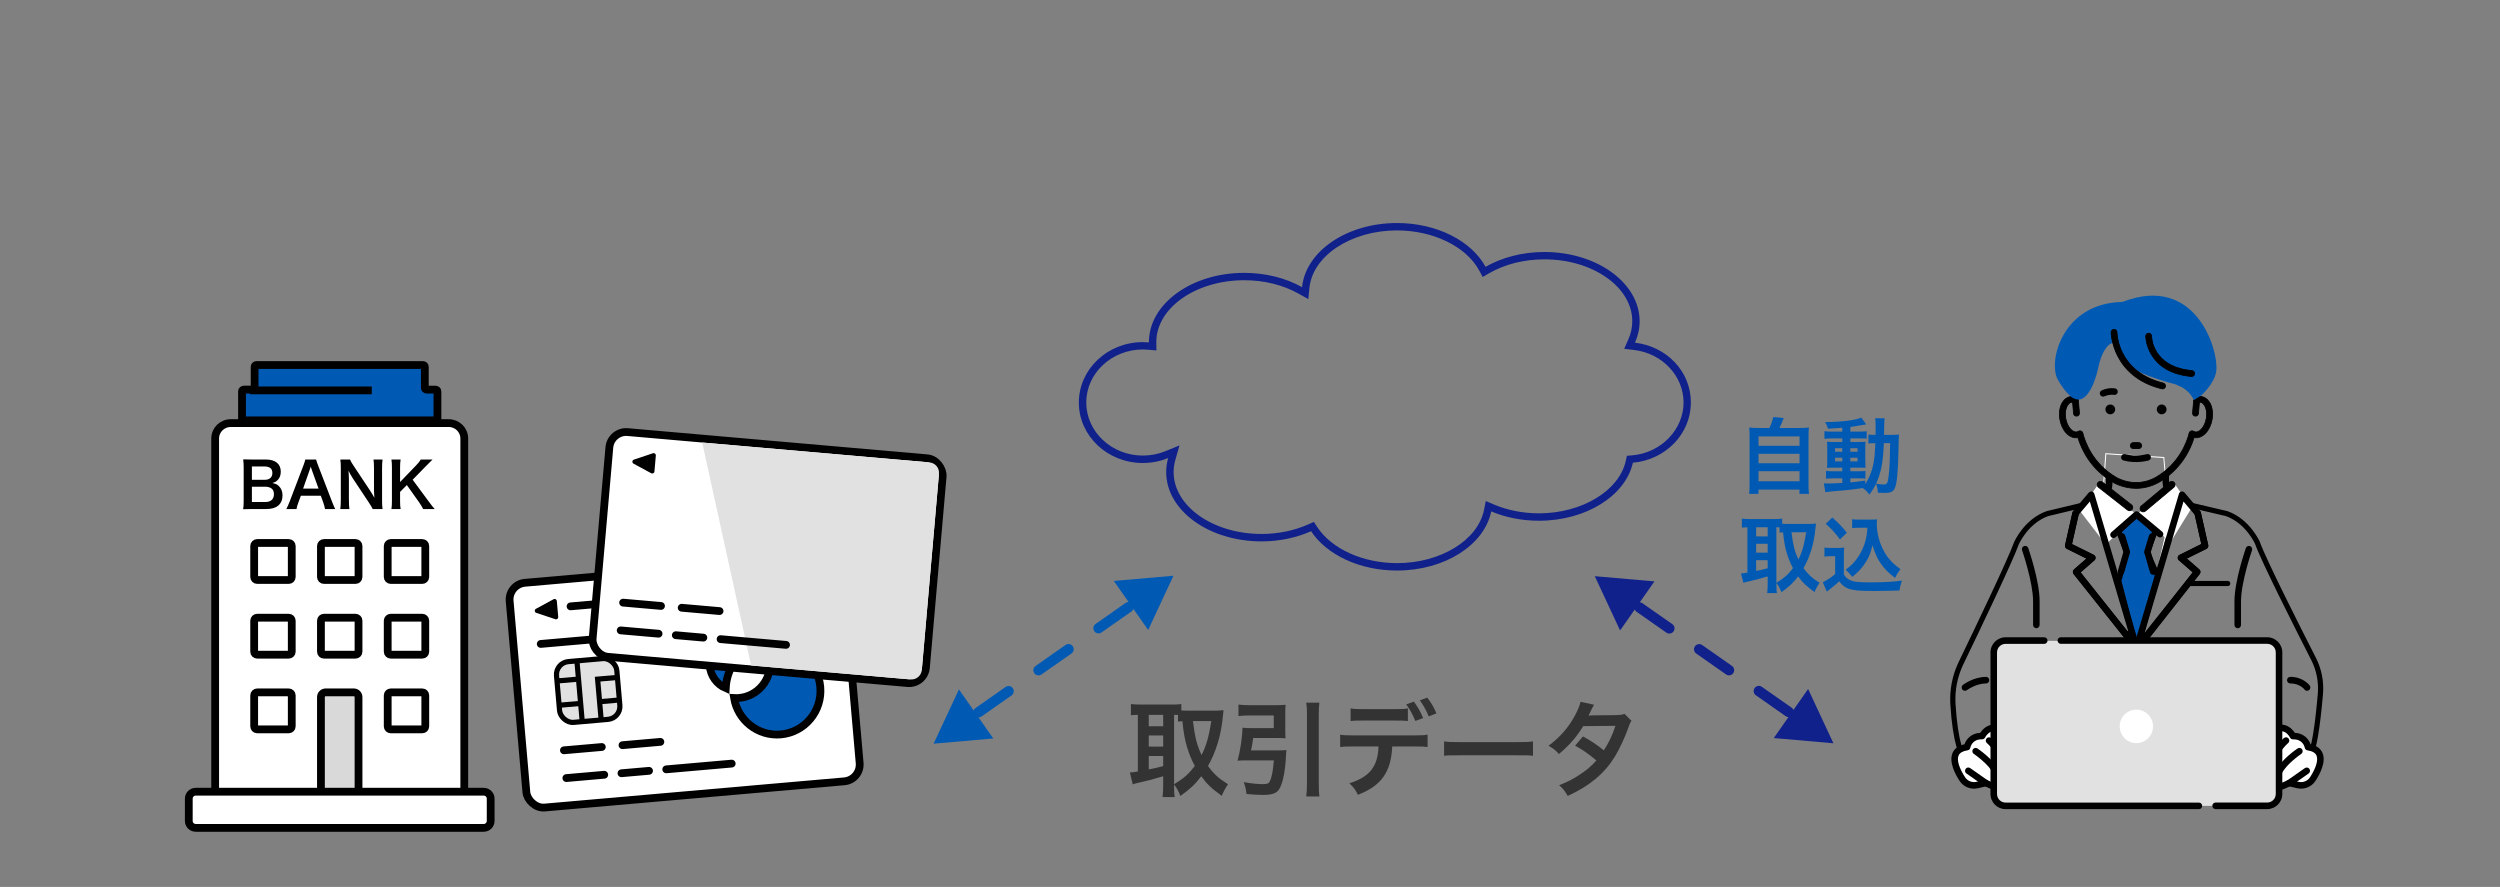 <svg width="482" height="171" viewBox="0 0 482 171" fill="none" xmlns="http://www.w3.org/2000/svg">
<rect x="0" y="0" width="482" height="171" fill="#808080" stroke="none"/>
<g clip-path="url(#clip0_7003_130352)">
<path d="M84.672 75.462V81.059H47V75.456C47 75.278 47.159 75.137 47.356 75.132L49.073 75.116C49.271 75.116 49.43 74.97 49.43 74.792V70.707C49.43 70.529 49.589 70.383 49.792 70.383H81.885C82.083 70.383 82.247 70.529 82.247 70.707V74.808C82.247 74.986 82.406 75.132 82.609 75.132H84.321C84.518 75.132 84.683 75.272 84.683 75.451L84.672 75.462Z" fill="#005AB4"/>
<path d="M64.356 152.869V136.99C64.356 136.487 64.767 136.082 65.277 136.082H70.68C71.19 136.082 71.601 136.487 71.601 136.99V152.869" fill="white"/>
<path d="M41.484 152.184V84.535C41.484 82.898 42.834 81.574 44.49 81.574H86.506C88.168 81.574 89.512 82.903 89.512 84.535V152.66" fill="white"/>
<path d="M41.484 152.184V84.535C41.484 82.898 42.834 81.574 44.49 81.574H86.506C88.168 81.574 89.512 82.903 89.512 84.535V152.66" stroke="black" stroke-width="1.5" stroke-miterlimit="10"/>
<path d="M61.877 152.881V134.392C61.877 133.89 62.288 133.484 62.798 133.484H68.201C68.711 133.484 69.123 133.89 69.123 134.392V152.881" fill="#D9D9D9"/>
<path d="M61.877 152.881V134.392C61.877 133.89 62.288 133.484 62.798 133.484H68.201C68.711 133.484 69.123 133.89 69.123 134.392V152.881" stroke="black" stroke-width="1.5" stroke-miterlimit="10"/>
<path d="M93.246 152.641H37.753C37.005 152.641 36.398 153.238 36.398 153.975V158.281C36.398 159.018 37.005 159.616 37.753 159.616H93.246C93.995 159.616 94.601 159.018 94.601 158.281V153.975C94.601 153.238 93.995 152.641 93.246 152.641Z" fill="white" stroke="black" stroke-width="1.5" stroke-miterlimit="10"/>
<path d="M55.668 104.688H49.585C49.264 104.688 49.004 104.944 49.004 105.26V111.252C49.004 111.568 49.264 111.825 49.585 111.825H55.668C55.989 111.825 56.25 111.568 56.25 111.252V105.26C56.25 104.944 55.989 104.688 55.668 104.688Z" stroke="black" stroke-width="1.5" stroke-miterlimit="10"/>
<path d="M68.541 104.688H62.458C62.137 104.688 61.877 104.944 61.877 105.26V111.252C61.877 111.568 62.137 111.825 62.458 111.825H68.541C68.862 111.825 69.123 111.568 69.123 111.252V105.26C69.123 104.944 68.862 104.688 68.541 104.688Z" stroke="black" stroke-width="1.5" stroke-miterlimit="10"/>
<path d="M81.414 104.688H75.331C75.01 104.688 74.75 104.944 74.75 105.26V111.252C74.75 111.568 75.01 111.825 75.331 111.825H81.414C81.736 111.825 81.996 111.568 81.996 111.252V105.26C81.996 104.944 81.736 104.688 81.414 104.688Z" stroke="black" stroke-width="1.5" stroke-miterlimit="10"/>
<path d="M55.668 119.09H49.585C49.264 119.09 49.004 119.346 49.004 119.663V125.654C49.004 125.971 49.264 126.227 49.585 126.227H55.668C55.989 126.227 56.25 125.971 56.25 125.654V119.663C56.25 119.346 55.989 119.09 55.668 119.09Z" stroke="black" stroke-width="1.5" stroke-miterlimit="10"/>
<path d="M68.541 119.09H62.458C62.137 119.09 61.877 119.346 61.877 119.663V125.654C61.877 125.971 62.137 126.227 62.458 126.227H68.541C68.862 126.227 69.123 125.971 69.123 125.654V119.663C69.123 119.346 68.862 119.09 68.541 119.09Z" stroke="black" stroke-width="1.5" stroke-miterlimit="10"/>
<path d="M81.414 119.09H75.331C75.01 119.09 74.75 119.346 74.75 119.663V125.654C74.75 125.971 75.01 126.227 75.331 126.227H81.414C81.736 126.227 81.996 125.971 81.996 125.654V119.663C81.996 119.346 81.736 119.09 81.414 119.09Z" stroke="black" stroke-width="1.5" stroke-miterlimit="10"/>
<path d="M55.668 133.488H49.585C49.264 133.488 49.004 133.745 49.004 134.061V140.053C49.004 140.369 49.264 140.625 49.585 140.625H55.668C55.989 140.625 56.25 140.369 56.25 140.053V134.061C56.25 133.745 55.989 133.488 55.668 133.488Z" stroke="black" stroke-width="1.5" stroke-miterlimit="10"/>
<path d="M81.414 133.488H75.331C75.01 133.488 74.75 133.745 74.75 134.061V140.053C74.75 140.369 75.01 140.625 75.331 140.625H81.414C81.736 140.625 81.996 140.369 81.996 140.053V134.061C81.996 133.745 81.736 133.488 81.414 133.488Z" stroke="black" stroke-width="1.5" stroke-miterlimit="10"/>
<path d="M84.337 75.443V81.04H46.66V75.438C46.66 75.259 46.819 75.119 47.017 75.113L48.733 75.097C48.931 75.097 49.09 74.951 49.09 74.773V70.699C49.09 70.521 49.249 70.375 49.452 70.375H81.546C81.743 70.375 81.907 70.521 81.907 70.699V74.8C81.907 74.978 82.067 75.124 82.269 75.124H83.981C84.178 75.124 84.343 75.265 84.343 75.443H84.337Z" stroke="black" stroke-width="1.5" stroke-miterlimit="10"/>
<path d="M48.148 75.266H71.674" stroke="black" stroke-width="1.5" stroke-miterlimit="10"/>
<path d="M51.361 98.144H48.41C47.714 98.144 47.365 98.156 46.873 98.18C46.958 97.676 46.981 97.328 46.981 96.56V90.044C46.981 89.492 46.946 89.06 46.886 88.568C47.389 88.592 47.581 88.592 48.398 88.592H51.23C53.09 88.592 54.133 89.432 54.133 90.932C54.133 91.664 53.917 92.204 53.462 92.624C53.197 92.876 52.981 92.984 52.514 93.128C53.126 93.26 53.401 93.38 53.725 93.68C54.218 94.136 54.469 94.736 54.469 95.516C54.469 97.196 53.353 98.144 51.361 98.144ZM48.566 92.504H51.062C51.974 92.504 52.514 92.012 52.514 91.196C52.514 90.812 52.394 90.488 52.202 90.308C51.938 90.068 51.529 89.936 51.05 89.936H48.566V92.504ZM48.566 93.836V96.788H51.145C52.214 96.788 52.813 96.26 52.813 95.288C52.813 94.808 52.694 94.484 52.429 94.244C52.13 93.98 51.673 93.836 51.121 93.836H48.566ZM64.632 98.144H62.664C62.592 97.748 62.46 97.232 62.328 96.884L61.848 95.576H58.008L57.528 96.884C57.312 97.46 57.264 97.64 57.168 98.144H55.2C55.38 97.82 55.62 97.28 55.836 96.728L58.476 89.804C58.704 89.204 58.8 88.904 58.86 88.592H60.948C61.008 88.88 61.08 89.072 61.356 89.804L64.02 96.728C64.32 97.496 64.464 97.832 64.632 98.144ZM61.416 94.196L60.132 90.644C60.084 90.512 60.048 90.368 59.916 89.972C59.724 90.536 59.724 90.536 59.688 90.644L58.44 94.196H61.416ZM73.76 98.144H71.864C71.66 97.736 71.444 97.388 71.096 96.86L68 92.192C67.772 91.832 67.472 91.316 67.184 90.752C67.196 90.92 67.196 90.92 67.232 91.364C67.244 91.592 67.268 92.132 67.268 92.408V96.344C67.268 97.148 67.304 97.712 67.364 98.144H65.612C65.672 97.748 65.708 97.148 65.708 96.332V90.14C65.708 89.516 65.684 89.084 65.612 88.592H67.484C67.592 88.892 67.808 89.252 68.216 89.864L71.252 94.436C71.54 94.868 71.924 95.492 72.188 95.972C72.14 95.504 72.104 94.784 72.104 94.28V90.248C72.104 89.54 72.08 89.048 72.008 88.592H73.76C73.688 89.072 73.664 89.516 73.664 90.248V96.596C73.664 97.268 73.688 97.724 73.76 98.144ZM79.559 92.492L82.607 96.62C83.327 97.592 83.459 97.76 83.807 98.144H81.587C81.407 97.784 81.107 97.28 80.831 96.884L78.443 93.524L77.135 94.832V96.596C77.135 97.304 77.159 97.64 77.243 98.144H75.467C75.539 97.604 75.563 97.232 75.563 96.596V90.14C75.563 89.492 75.539 89.096 75.467 88.592H77.243C77.171 88.988 77.135 89.456 77.135 90.14V92.936L80.195 89.756C80.663 89.276 80.891 88.988 81.131 88.592H83.399C83.051 88.94 82.655 89.324 82.127 89.864L79.559 92.492Z" fill="black"/>
</g>
<rect x="97.977" y="112.643" width="64.5" height="43.5" rx="3.25" transform="rotate(-5 97.977 112.643)" fill="white" stroke="black" stroke-width="1.5"/>
<path d="M107.355 115.857L107.625 118.948C107.652 119.249 107.358 119.484 107.075 119.387L103.394 118.159C103.042 118.041 103 117.559 103.326 117.382L106.737 115.527C106.999 115.382 107.329 115.562 107.356 115.863L107.355 115.857Z" fill="black"/>
<path d="M149.057 124.752C153.666 124.349 157.744 127.789 158.152 132.447C158.559 137.104 155.141 141.194 150.53 141.597C146.146 141.981 142.25 138.893 141.528 134.583C141.842 134.602 142.16 134.599 142.481 134.571C146.106 134.253 148.786 131.034 148.467 127.388C148.391 126.521 148.151 125.701 147.779 124.966C148.191 124.863 148.617 124.79 149.05 124.752L149.057 124.752Z" fill="#005AB4" stroke="black" stroke-width="1.5"/>
<path d="M141.468 122.858C142.973 122.726 144.388 123.271 145.411 124.248C142.252 125.819 140.097 129.026 139.922 132.677C138.254 131.958 137.014 130.356 136.843 128.402C136.604 125.666 138.537 123.253 141.199 122.882L141.468 122.858Z" fill="#005AB4" stroke="black" stroke-width="1.5"/>
<path d="M110.004 116.906L133.009 114.894" stroke="black" stroke-width="1.5" stroke-miterlimit="10" stroke-linecap="round"/>
<path d="M104.254 124.152L122.85 122.525" stroke="black" stroke-width="1.5" stroke-miterlimit="10" stroke-linecap="round"/>
<path d="M108.725 144.66L116.03 144.021" stroke="black" stroke-width="1.5" stroke-miterlimit="10" stroke-linecap="round"/>
<path d="M109.193 150.012L116.499 149.373" stroke="black" stroke-width="1.5" stroke-miterlimit="10" stroke-linecap="round"/>
<path d="M119.818 149.082L125.131 148.617" stroke="black" stroke-width="1.5" stroke-miterlimit="10" stroke-linecap="round"/>
<path d="M128.453 148.328L141.072 147.224" stroke="black" stroke-width="1.5" stroke-miterlimit="10" stroke-linecap="round"/>
<path d="M120.014 143.672L127.319 143.033" stroke="black" stroke-width="1.5" stroke-miterlimit="10" stroke-linecap="round"/>
<path d="M143.516 113.973L159.455 112.578" stroke="black" stroke-width="1.5" stroke-miterlimit="10" stroke-linecap="round"/>
<rect x="107.079" y="127.775" width="11.667" height="11.761" rx="2.5" transform="rotate(-5 107.079 127.775)" fill="#E1E1E1" stroke="black"/>
<path d="M111.244 127.582L112.239 138.956" stroke="black"/>
<path d="M107.553 131.277L111.538 130.929" stroke="black"/>
<path d="M119.204 130.593L115.219 130.941L115.892 138.636" stroke="black"/>
<path d="M107.961 135.961L111.946 135.612" stroke="black"/>
<path d="M115.268 135.32L119.252 134.972" stroke="black"/>
<rect x="117.768" y="83.023" width="64.5" height="43.5" rx="3.25" transform="rotate(5 117.768 83.023)" fill="white" stroke="black" stroke-width="1.5"/>
<path d="M135.385 85.32L179.217 89.155C180.318 89.251 181.132 90.222 181.035 91.322L177.723 129.177C177.627 130.278 176.657 131.092 175.557 130.995L144.817 128.306L135.385 85.32Z" fill="#E1E1E1"/>
<path d="M126.446 87.815L126.176 90.907C126.149 91.208 125.819 91.388 125.557 91.243L122.146 89.394C121.82 89.218 121.862 88.736 122.213 88.618L125.895 87.383C126.178 87.286 126.472 87.521 126.446 87.822L126.446 87.815Z" fill="black"/>
<path d="M120.137 116.188L127.442 116.827" stroke="black" stroke-width="1.5" stroke-miterlimit="10" stroke-linecap="round"/>
<path d="M119.668 121.539L126.973 122.178" stroke="black" stroke-width="1.5" stroke-miterlimit="10" stroke-linecap="round"/>
<path d="M130.295 122.469L135.608 122.934" stroke="black" stroke-width="1.5" stroke-miterlimit="10" stroke-linecap="round"/>
<path d="M138.928 123.227L151.546 124.331" stroke="black" stroke-width="1.5" stroke-miterlimit="10" stroke-linecap="round"/>
<path d="M131.426 117.176L138.731 117.815" stroke="black" stroke-width="1.5" stroke-miterlimit="10" stroke-linecap="round"/>
<g clip-path="url(#clip1_7003_130352)">
<path d="M378.095 127.826C381.235 121.319 387.587 108.062 388.781 104.715L388.793 104.688C388.807 104.659 388.827 104.615 388.855 104.557C388.911 104.441 388.998 104.271 389.115 104.062C389.35 103.642 389.708 103.064 390.198 102.439C391.177 101.191 392.664 99.777 394.724 99.029L402.086 97.266C410.112 100.464 415.098 100.493 418.119 99.649C419.641 99.225 420.651 98.582 421.288 98.029C421.606 97.754 421.829 97.503 421.975 97.315C421.978 97.312 421.98 97.309 421.982 97.307L429.319 99.03C431.38 99.777 432.866 101.191 433.844 102.439C434.334 103.064 434.692 103.642 434.927 104.062C435.044 104.271 435.13 104.441 435.186 104.557C435.204 104.593 435.218 104.624 435.23 104.649L435.248 104.701C435.85 106.397 437.783 110.47 439.936 114.849C442.096 119.242 444.497 123.982 446.054 127.035C447.117 129.12 447.574 131.463 447.371 133.798L447.371 133.798C447.073 137.223 446.763 139.807 446.435 141.732C446.107 143.666 445.767 144.904 445.422 145.657C445.071 146.426 444.785 146.548 444.637 146.562C444.428 146.582 444.118 146.453 443.627 146.074L443.495 145.972L443.328 145.97L438.89 145.92V126.784V126.761C438.89 126.168 438.89 125.5 438.69 124.987C438.58 124.706 438.402 124.444 438.117 124.259C437.836 124.077 437.497 123.999 437.117 123.999H386.666C386.286 123.999 385.946 124.077 385.665 124.259C385.38 124.444 385.202 124.706 385.093 124.987C384.892 125.5 384.892 126.168 384.892 126.761L384.892 126.784V147.105L381.107 147.269L380.954 147.275L380.836 147.363L380.835 147.363C380.835 147.363 380.835 147.363 380.835 147.363C380.833 147.365 380.827 147.369 380.819 147.373C380.802 147.384 380.773 147.401 380.733 147.42C380.652 147.458 380.536 147.501 380.396 147.52C380.137 147.555 379.74 147.517 379.273 147.071C378.785 146.604 378.209 145.677 377.699 143.893C377.19 142.116 376.758 139.529 376.527 135.791C376.357 133.046 376.899 130.3 378.095 127.826L378.095 127.826Z" stroke="black"/>
<path d="M431.436 121.121C431.089 121.121 430.805 120.839 430.805 120.486V115.943C430.805 111.984 432.911 105.927 433 105.673C433.114 105.343 433.476 105.169 433.804 105.287C434.133 105.404 434.305 105.765 434.191 106.095C434.169 106.157 432.068 112.205 432.068 115.946V120.489C432.068 120.839 431.787 121.124 431.436 121.124V121.121Z" fill="black"/>
<path d="M392.61 121.119C392.262 121.119 391.978 120.837 391.978 120.484V115.941C391.978 112.198 389.874 106.152 389.855 106.09C389.738 105.76 389.911 105.399 390.239 105.282C390.567 105.167 390.926 105.338 391.043 105.668C391.132 105.922 393.239 111.982 393.239 115.938V120.481C393.239 120.831 392.958 121.116 392.607 121.116L392.61 121.119Z" fill="black"/>
<path d="M378.84 133.186C378.648 133.186 378.459 133.099 378.333 132.931C378.125 132.651 378.18 132.254 378.459 132.044C378.542 131.98 380.532 130.5 382.908 130.5C383.256 130.5 383.54 130.783 383.54 131.135C383.54 131.488 383.259 131.77 382.908 131.77C380.963 131.77 379.232 133.049 379.215 133.06C379.101 133.144 378.971 133.186 378.84 133.186Z" fill="black"/>
<path d="M444.805 133.185C444.613 133.185 444.424 133.098 444.302 132.93C444.26 132.874 443.386 131.766 441.569 131.766C441.221 131.766 440.938 131.484 440.938 131.131C440.938 130.779 441.219 130.496 441.569 130.496C444.051 130.496 445.262 132.102 445.312 132.169C445.521 132.452 445.459 132.846 445.181 133.056C445.067 133.14 444.936 133.182 444.805 133.182V133.185Z" fill="black"/>
<path d="M382.153 141.918C382.153 141.918 383.327 139.478 385.676 140.659C385.676 140.659 386.302 137.156 388.884 140.343C388.884 140.343 392.485 150.417 388.962 151.242C388.962 151.242 387.474 150.534 385.595 148.291C385.595 148.291 389.744 154.35 382.854 150.965L381.224 151.348C380.113 151.62 378.95 151.161 378.324 150.201C377.392 148.772 375.102 144.671 379.251 144.041C379.251 144.041 379.643 141.837 382.147 141.915L382.153 141.918Z" fill="white"/>
<path d="M385.961 152.627C385.206 152.627 384.171 152.3 382.786 151.634L381.372 151.967C380.006 152.3 378.572 151.729 377.802 150.551C376.97 149.276 375.692 146.881 376.466 145.141C376.839 144.301 377.61 143.748 378.753 143.493C379.076 142.584 379.972 141.384 381.792 141.288C382.076 140.858 382.655 140.155 383.542 139.85C384.093 139.66 384.672 139.652 385.268 139.82C385.482 139.277 385.888 138.608 386.612 138.418C387.46 138.197 388.365 138.695 389.375 139.943C389.42 139.999 389.456 140.06 389.478 140.13C389.756 140.911 392.16 147.84 390.633 150.66C390.29 151.29 389.765 151.707 389.105 151.861C388.966 151.894 388.821 151.877 388.693 151.816C388.657 151.799 388.187 151.57 387.458 151.002C387.491 151.441 387.41 151.844 387.143 152.154C386.873 152.471 386.484 152.63 385.961 152.63V152.627ZM382.858 150.33C382.952 150.33 383.047 150.353 383.136 150.395C385.699 151.654 386.189 151.321 386.194 151.318C386.342 151.069 385.88 149.816 385.081 148.646C384.889 148.366 384.95 147.989 385.218 147.782C385.485 147.577 385.866 147.619 386.083 147.877C387.438 149.494 388.579 150.274 389.033 150.549C389.239 150.453 389.4 150.288 389.531 150.048C390.58 148.109 389.055 142.71 388.331 140.653C387.639 139.82 387.154 139.582 386.932 139.638C386.642 139.713 386.378 140.34 386.3 140.765C386.264 140.961 386.139 141.129 385.961 141.218C385.782 141.308 385.574 141.308 385.398 141.218C384.867 140.953 384.397 140.894 383.963 141.042C383.167 141.311 382.73 142.181 382.724 142.189C382.616 142.41 382.382 142.553 382.137 142.545C382.101 142.545 382.065 142.545 382.029 142.545C380.245 142.545 379.911 143.985 379.88 144.153C379.83 144.416 379.619 144.623 379.354 144.662C378.433 144.802 377.852 145.135 377.621 145.65C377.24 146.506 377.704 148.075 378.859 149.849C379.338 150.582 380.231 150.935 381.082 150.728L382.716 150.344C382.763 150.333 382.811 150.328 382.861 150.328L382.858 150.33Z" fill="black"/>
<path d="M382.856 151.602C382.73 151.602 382.605 151.565 382.497 151.487L379.13 149.126C378.843 148.924 378.773 148.53 378.974 148.244C379.174 147.956 379.566 147.886 379.853 148.088L383.22 150.449C383.507 150.65 383.576 151.045 383.376 151.33C383.254 151.506 383.059 151.602 382.858 151.602H382.856Z" fill="black"/>
<path d="M384.894 149.555C384.655 149.555 384.426 149.418 384.321 149.186C383.469 147.328 380.581 145.375 380.55 145.356C380.261 145.163 380.183 144.768 380.375 144.477C380.57 144.186 380.959 144.108 381.249 144.301C381.379 144.388 384.46 146.472 385.464 148.654C385.609 148.973 385.473 149.348 385.155 149.496C385.069 149.535 384.98 149.555 384.891 149.555H384.894Z" fill="black"/>
<path d="M385.365 145.622C385.162 145.622 384.962 145.524 384.839 145.339C383.968 144.027 383.089 143.277 383.08 143.269C382.813 143.045 382.78 142.645 383.003 142.376C383.225 142.108 383.623 142.071 383.89 142.295C383.932 142.329 384.911 143.157 385.888 144.634C386.08 144.925 386.002 145.319 385.713 145.512C385.604 145.585 385.485 145.619 385.365 145.619V145.622Z" fill="black"/>
<path d="M442.076 141.918C442.076 141.918 440.901 139.478 438.553 140.659C438.553 140.659 437.927 137.156 435.344 140.343C435.344 140.343 431.744 150.417 435.266 151.242C435.266 151.242 436.752 150.534 438.634 148.291C438.634 148.291 434.485 154.35 441.375 150.965L443.005 151.348C444.116 151.62 445.279 151.161 445.905 150.201C446.837 148.772 449.127 144.671 444.978 144.041C444.978 144.041 444.586 141.837 442.081 141.915L442.076 141.918Z" fill="white"/>
<path d="M438.27 152.629C437.744 152.629 437.357 152.469 437.088 152.153C436.937 151.977 436.737 151.622 436.781 150.995C436.047 151.569 435.574 151.798 435.538 151.815C435.41 151.876 435.265 151.893 435.126 151.86C434.469 151.706 433.94 151.292 433.598 150.659C432.07 147.837 434.475 140.91 434.753 140.126C434.778 140.059 434.811 139.995 434.856 139.939C435.866 138.691 436.77 138.193 437.619 138.414C438.343 138.602 438.749 139.273 438.963 139.816C439.559 139.648 440.135 139.659 440.688 139.847C441.576 140.151 442.155 140.854 442.439 141.284C444.256 141.38 445.152 142.58 445.477 143.489C446.624 143.744 447.392 144.298 447.765 145.137C448.538 146.877 447.261 149.275 446.429 150.547C445.661 151.728 444.222 152.296 442.853 151.963L441.445 151.633C440.06 152.299 439.022 152.626 438.27 152.626V152.629ZM438.045 151.328C438.045 151.328 438.548 151.65 441.097 150.396C441.228 150.332 441.376 150.315 441.518 150.349L443.148 150.732C444.005 150.942 444.899 150.587 445.377 149.854C446.532 148.08 446.997 146.51 446.616 145.654C446.385 145.137 445.803 144.807 444.882 144.667C444.615 144.628 444.403 144.418 444.356 144.152C444.323 143.987 443.978 142.493 442.099 142.549C441.849 142.563 441.623 142.418 441.512 142.194C441.501 142.174 441.064 141.312 440.274 141.047C439.837 140.901 439.367 140.957 438.838 141.223C438.66 141.312 438.451 141.312 438.273 141.223C438.095 141.133 437.97 140.966 437.936 140.77C437.858 140.347 437.594 139.721 437.305 139.645C437.076 139.586 436.598 139.827 435.905 140.661C435.184 142.717 433.659 148.119 434.708 150.055C434.839 150.296 435.001 150.458 435.206 150.556C435.657 150.284 436.798 149.504 438.156 147.884C438.373 147.627 438.752 147.585 439.022 147.789C439.289 147.993 439.35 148.374 439.161 148.653C438.362 149.823 437.9 151.076 438.053 151.331L438.045 151.328Z" fill="black"/>
<path d="M441.371 151.605C441.171 151.605 440.976 151.51 440.854 151.333C440.654 151.045 440.726 150.651 441.01 150.452L444.377 148.091C444.663 147.889 445.056 147.962 445.256 148.247C445.456 148.536 445.384 148.93 445.1 149.129L441.733 151.49C441.622 151.568 441.497 151.605 441.374 151.605H441.371Z" fill="black"/>
<path d="M439.334 149.555C439.245 149.555 439.156 149.535 439.07 149.496C438.752 149.351 438.616 148.973 438.761 148.654C439.763 146.469 442.846 144.388 442.977 144.301C443.266 144.108 443.658 144.186 443.85 144.477C444.042 144.768 443.965 145.163 443.675 145.356C443.647 145.375 440.759 147.328 439.905 149.186C439.799 149.418 439.571 149.555 439.331 149.555H439.334Z" fill="black"/>
<path d="M438.865 145.619C438.745 145.619 438.623 145.585 438.517 145.512C438.227 145.319 438.15 144.925 438.342 144.634C439.321 143.157 440.301 142.329 440.342 142.295C440.609 142.071 441.007 142.108 441.23 142.376C441.453 142.645 441.416 143.045 441.149 143.269C441.141 143.274 440.262 144.024 439.391 145.336C439.268 145.518 439.071 145.619 438.865 145.619Z" fill="black"/>
<path d="M412.023 127.375L404.963 100.509V100.492L405.912 87.371L417.271 88.118L418.325 100.193V100.209L412.023 127.375ZM405.163 100.492L412.012 126.552L418.125 100.179L417.09 88.305L406.095 87.581L405.163 100.489V100.492Z" fill="white"/>
<path d="M403.022 97.952C402.811 97.952 402.605 97.845 402.485 97.652C402.302 97.356 402.393 96.964 402.688 96.779C402.744 96.743 406.371 96.183 406.001 92.501C405.965 92.152 406.218 91.841 406.566 91.808C406.916 91.774 407.223 92.026 407.256 92.376C407.707 96.843 403.612 97.697 403.354 97.859C403.251 97.924 403.136 97.954 403.022 97.954V97.952Z" fill="black"/>
<path d="M420.23 100.069C420.049 100.069 419.868 99.99 419.743 99.837C419.612 99.674 416.523 95.847 416.96 91.508C416.996 91.158 417.305 90.909 417.65 90.94C417.998 90.976 418.249 91.287 418.215 91.634C417.831 95.439 420.689 98.995 420.717 99.028C420.937 99.299 420.898 99.697 420.631 99.921C420.514 100.018 420.372 100.066 420.23 100.066V100.069Z" fill="black"/>
<path d="M429.527 113H422.473C422.212 113 422 112.776 422 112.5C422 112.224 422.212 112 422.473 112H429.527C429.788 112 430 112.224 430 112.5C430 112.776 429.788 113 429.527 113Z" fill="black"/>
<path d="M408.5 102.5L411.5 99.5H412.5L415.5 102.5L414 106.5L416 111L412.5 123.5H411.5L408.5 112L410 106.5L408.5 102.5Z" fill="#005AB4" stroke="black"/>
<path d="M411.922 99.211L406 105L401 98.5L404.589 93.285L411.922 99.211Z" fill="white"/>
<path d="M411.922 99.209L418.5 104.498L422.5 97.998L419.277 93.281L411.922 99.209Z" fill="white"/>
<path d="M400.079 98.868L403.089 95.305C403.089 95.305 403.089 95.305 403.089 95.305C403.122 95.266 403.171 95.251 403.214 95.26C403.261 95.27 403.298 95.305 403.31 95.348L403.31 95.348L403.311 95.353L412.068 124.907L412.068 124.907C412.087 124.97 412.058 125.034 412.005 125.063C411.992 125.069 411.98 125.074 411.968 125.076H411.947C411.909 125.076 411.871 125.059 411.845 125.027L400.172 110.356L400.172 110.356C400.127 110.299 400.136 110.216 400.187 110.171C400.187 110.171 400.187 110.171 400.187 110.171L402.597 108.07L403.161 107.578L402.491 107.246L398.698 105.363L398.696 105.362C398.644 105.336 398.615 105.276 398.628 105.217L398.629 105.213L400.051 98.924L400.051 98.924L400.052 98.922C400.056 98.903 400.065 98.884 400.079 98.868L400.079 98.868ZM400.787 109.999L400.473 110.314L400.75 110.663L410.03 122.326L410.901 121.873L403.399 96.548L403.136 95.66L402.538 96.368L400.378 98.922L400.299 99.015L400.272 99.134L398.995 104.783L398.909 105.166L399.26 105.341L403.455 107.424C403.455 107.424 403.455 107.424 403.455 107.424C403.499 107.446 403.523 107.485 403.528 107.523L403.528 107.523L403.529 107.53C403.534 107.571 403.519 107.616 403.483 107.648C403.483 107.648 403.482 107.648 403.482 107.649L400.816 109.971L400.802 109.983L400.79 109.996L400.787 109.999Z" stroke="black"/>
<path d="M411.947 125.575C411.846 125.575 411.746 125.553 411.654 125.502C411.387 125.362 411.257 125.052 411.343 124.761L420.1 95.207C420.167 94.983 420.348 94.815 420.573 94.767C420.798 94.72 421.032 94.801 421.182 94.977L424.193 98.541C424.26 98.62 424.305 98.712 424.327 98.81L425.749 105.099C425.813 105.384 425.674 105.678 425.415 105.807L421.622 107.69L424.032 109.791C424.288 110.014 424.321 110.398 424.11 110.663L412.434 125.334C412.311 125.488 412.128 125.572 411.941 125.572L411.947 125.575ZM420.977 96.689L413.474 122.014L422.755 110.35L420.086 108.023C419.927 107.883 419.847 107.673 419.875 107.463C419.902 107.253 420.03 107.071 420.22 106.976L424.416 104.892L423.139 99.243L420.979 96.689H420.977Z" fill="black"/>
<path d="M411.947 125.574C411.763 125.574 411.579 125.493 411.454 125.337L399.781 110.666C399.569 110.4 399.605 110.014 399.859 109.793L402.268 107.692L398.476 105.809C398.214 105.68 398.075 105.387 398.142 105.101L399.564 98.812C399.642 98.471 399.978 98.258 400.318 98.337C400.657 98.415 400.869 98.753 400.794 99.095L399.483 104.897L403.679 106.981C403.868 107.076 403.999 107.258 404.024 107.468C404.052 107.678 403.971 107.888 403.813 108.028L401.144 110.352L412.442 124.548C412.659 124.822 412.615 125.219 412.345 125.437C412.228 125.53 412.089 125.577 411.952 125.577L411.947 125.574Z" fill="black"/>
<path d="M414.032 123.134C413.896 123.134 413.759 123.089 413.642 122.996C413.37 122.781 413.322 122.381 413.537 122.107L422.756 110.354L420.082 108.024C419.923 107.884 419.842 107.674 419.87 107.464C419.898 107.254 420.026 107.072 420.215 106.977L424.411 104.893L423.101 99.091C423.023 98.749 423.237 98.411 423.574 98.332C423.913 98.254 424.25 98.47 424.328 98.808L425.75 105.097C425.814 105.383 425.675 105.676 425.416 105.805L421.623 107.688L424.033 109.789C424.286 110.01 424.322 110.393 424.114 110.659L414.524 122.887C414.399 123.047 414.216 123.128 414.029 123.128L414.032 123.134Z" fill="black"/>
<path d="M437.125 123.5H386.672C385.416 123.5 384.398 124.523 384.398 125.786V153.079C384.398 154.342 385.416 155.365 386.672 155.365H437.125C438.381 155.365 439.399 154.342 439.399 153.079V125.786C439.399 124.523 438.381 123.5 437.125 123.5Z" fill="#E1E1E1"/>
<path d="M437.124 156H427.167C426.819 156 426.536 155.718 426.536 155.365C426.536 155.013 426.817 154.73 427.167 154.73H437.124C438.031 154.73 438.768 153.989 438.768 153.077V125.783C438.768 124.871 438.031 124.13 437.124 124.13H397.331C396.983 124.13 396.699 123.847 396.699 123.494C396.699 123.142 396.98 122.859 397.331 122.859H437.124C438.727 122.859 440.029 124.169 440.029 125.78V153.074C440.029 154.685 438.727 155.995 437.124 155.995V156Z" fill="black"/>
<path d="M412.745 143.159C414.455 142.686 415.46 140.909 414.99 139.189C414.519 137.47 412.752 136.46 411.042 136.933C409.332 137.406 408.327 139.183 408.797 140.902C409.267 142.621 411.035 143.631 412.745 143.159Z" fill="white"/>
<path d="M423.945 156.002H386.671C385.068 156.002 383.766 154.693 383.766 153.082V125.788C383.766 124.176 385.068 122.867 386.671 122.867H394.128C394.476 122.867 394.76 123.15 394.76 123.502C394.76 123.855 394.479 124.137 394.128 124.137H386.671C385.764 124.137 385.026 124.879 385.026 125.791V153.084C385.026 153.997 385.764 154.738 386.671 154.738H423.945C424.293 154.738 424.577 155.02 424.577 155.373C424.577 155.725 424.296 156.008 423.945 156.008V156.002Z" fill="black"/>
<path d="M410.57 98.47C410.417 98.47 410.266 98.414 410.144 98.305L404.54 93.913C404.284 93.678 404.267 93.275 404.501 93.017C404.734 92.76 405.135 92.743 405.391 92.978L410.996 97.37C411.252 97.605 411.268 98.008 411.035 98.266C410.909 98.403 410.74 98.47 410.57 98.47Z" fill="black"/>
<path d="M410.57 98.548C410.392 98.548 410.222 98.481 410.091 98.361L404.492 93.974C404.348 93.843 404.267 93.666 404.259 93.476C404.25 93.286 404.317 93.104 404.442 92.964C404.57 92.824 404.745 92.743 404.935 92.735C405.124 92.729 405.305 92.793 405.444 92.922L411.043 97.309C411.335 97.577 411.354 98.031 411.093 98.319C410.959 98.467 410.767 98.551 410.57 98.551V98.548ZM404.968 92.891C404.968 92.891 404.951 92.891 404.943 92.891C404.796 92.897 404.659 92.961 404.562 93.07C404.462 93.18 404.412 93.322 404.417 93.468C404.423 93.616 404.487 93.753 404.595 93.851L410.194 98.238C410.419 98.445 410.778 98.425 410.976 98.207C411.182 97.983 411.165 97.631 410.943 97.424L405.344 93.037C405.238 92.939 405.104 92.889 404.968 92.889V92.891Z" fill="black"/>
<path d="M413.231 98.685C413.061 98.685 412.894 98.618 412.769 98.481C412.532 98.224 412.549 97.824 412.802 97.586L418.301 92.981C418.557 92.743 418.955 92.76 419.192 93.014C419.428 93.272 419.411 93.672 419.158 93.91L413.659 98.515C413.537 98.626 413.384 98.682 413.231 98.682V98.685Z" fill="black"/>
<path d="M413.23 98.765C413.032 98.765 412.843 98.681 412.709 98.535C412.445 98.247 412.461 97.797 412.748 97.528L418.25 92.921C418.533 92.658 418.981 92.674 419.249 92.963C419.513 93.251 419.496 93.701 419.21 93.97L413.708 98.578C413.58 98.698 413.41 98.765 413.23 98.765ZM418.725 92.893C418.592 92.893 418.458 92.94 418.352 93.041L412.851 97.649C412.631 97.853 412.617 98.205 412.823 98.429C413.021 98.645 413.388 98.659 413.602 98.46L419.104 93.852C419.324 93.648 419.338 93.296 419.132 93.072C419.023 92.954 418.876 92.895 418.728 92.895L418.725 92.893Z" fill="black"/>
<path d="M407.484 103.733C407.309 103.733 407.133 103.66 407.008 103.515C406.78 103.252 406.808 102.849 407.069 102.62L411.508 98.734C411.741 98.53 412.087 98.527 412.323 98.723L416.867 102.505C417.134 102.729 417.173 103.129 416.951 103.397C416.728 103.669 416.33 103.705 416.063 103.481L411.931 100.043L407.896 103.576C407.776 103.68 407.629 103.733 407.481 103.733H407.484Z" fill="black"/>
<path d="M408.944 110.824C408.886 110.824 408.828 110.815 408.766 110.799C408.432 110.701 408.24 110.348 408.338 110.012L409.381 106.412L408.53 103.6C408.43 103.264 408.616 102.912 408.95 102.808C409.281 102.708 409.635 102.895 409.738 103.231L410.642 106.224C410.678 106.342 410.678 106.468 410.642 106.585L409.546 110.368C409.465 110.645 409.214 110.824 408.939 110.824H408.944Z" fill="black"/>
<path d="M415.127 110.824C414.854 110.824 414.601 110.645 414.52 110.368L413.423 106.585C413.39 106.468 413.39 106.342 413.423 106.224L414.328 103.231C414.428 102.895 414.781 102.708 415.115 102.808C415.449 102.909 415.636 103.264 415.536 103.6L414.684 106.412L415.728 110.012C415.825 110.348 415.633 110.701 415.299 110.799C415.241 110.815 415.179 110.824 415.121 110.824H415.127Z" fill="black"/>
<path d="M424.437 76.461C424.292 76.439 424.147 76.43 424.003 76.439L422.937 77.127L422.725 79.631C422.7 79.936 422.934 80.204 423.249 80.229C423.265 80.229 423.279 80.229 423.296 80.229C423.591 80.229 423.841 80.011 423.866 79.72L424.05 77.549C424.12 77.544 424.186 77.544 424.25 77.555C425.016 77.681 425.664 78.996 425.369 80.683C425.074 82.37 424.017 83.407 423.254 83.284C423.148 83.268 423.043 83.226 422.934 83.159C422.778 83.063 422.584 83.047 422.414 83.114C422.244 83.181 422.116 83.324 422.072 83.497C421.657 85.176 420.199 89.366 415.657 92.03C411.659 94.251 408.15 92.133 407.988 92.033C403.441 89.369 401.986 85.176 401.568 83.497C401.527 83.324 401.399 83.181 401.226 83.114C401.157 83.086 401.084 83.072 401.012 83.072C400.906 83.072 400.798 83.1 400.706 83.159C400.597 83.226 400.492 83.268 400.389 83.284C399.623 83.407 398.566 82.372 398.274 80.685C397.982 78.998 398.627 77.681 399.392 77.558C399.456 77.546 399.526 77.546 399.593 77.552L399.776 79.723C399.801 80.014 400.052 80.232 400.347 80.232C400.364 80.232 400.377 80.232 400.394 80.232C400.709 80.207 400.942 79.938 400.917 79.633L400.7 77.076L400.606 75.121L399.468 74.992C399.459 75.031 399.459 75.073 399.459 75.112L399.523 76.436C399.415 76.436 399.309 76.444 399.2 76.461C397.662 76.713 396.757 78.649 397.144 80.867C397.531 83.086 399.036 84.627 400.581 84.376C400.595 84.376 400.611 84.37 400.625 84.367C401.248 86.446 402.965 90.382 407.382 92.973C407.496 93.043 409.307 94.15 411.856 94.15C413.164 94.15 414.667 93.859 416.231 92.989C416.233 92.989 416.239 92.984 416.242 92.984C420.672 90.388 422.389 86.451 423.015 84.37C423.032 84.373 423.045 84.376 423.062 84.378C424.598 84.627 426.109 83.089 426.496 80.867C426.88 78.649 425.978 76.713 424.437 76.458V76.461Z" fill="black"/>
<path d="M411.856 94.234C409.27 94.234 407.414 93.093 407.339 93.045C402.956 90.477 401.22 86.594 400.569 84.462C398.991 84.7 397.458 83.133 397.065 80.884C396.832 79.538 397.054 78.26 397.675 77.381C398.067 76.827 398.59 76.48 399.189 76.382C399.272 76.368 399.356 76.36 399.439 76.357L399.378 75.115C399.378 75.07 399.378 75.023 399.386 74.975L399.4 74.902L400.677 75.048L400.778 77.07L400.995 79.625C401.009 79.79 400.958 79.952 400.85 80.078C400.736 80.212 400.577 80.293 400.399 80.307C400.032 80.335 399.726 80.07 399.698 79.728L399.52 77.624C399.478 77.624 399.439 77.624 399.403 77.633C399.169 77.672 398.944 77.834 398.755 78.103C398.329 78.707 398.178 79.667 398.351 80.668C398.638 82.308 399.648 83.32 400.377 83.203C400.471 83.186 400.566 83.15 400.666 83.088C400.842 82.979 401.067 82.962 401.256 83.038C401.451 83.113 401.596 83.278 401.646 83.477C402.058 85.147 403.507 89.313 408.029 91.962C408.177 92.055 411.666 94.153 415.621 91.96C420.134 89.31 421.584 85.144 421.996 83.477C422.046 83.278 422.191 83.113 422.385 83.038C422.58 82.962 422.8 82.982 422.975 83.088C423.075 83.15 423.17 83.186 423.267 83.203C424.002 83.323 425.007 82.308 425.291 80.668C425.466 79.664 425.313 78.704 424.887 78.103C424.698 77.834 424.47 77.669 424.236 77.633C424.202 77.627 424.164 77.624 424.122 77.624L423.944 79.728C423.916 80.072 423.601 80.335 423.242 80.307C423.064 80.293 422.906 80.212 422.792 80.078C422.683 79.949 422.633 79.787 422.647 79.622L422.864 77.079L423.98 76.357H423.999C424.15 76.346 424.303 76.357 424.45 76.379C425.048 76.477 425.572 76.822 425.964 77.378C426.584 78.257 426.807 79.532 426.573 80.881C426.181 83.133 424.642 84.697 423.07 84.459C422.419 86.591 420.677 90.474 416.283 93.051C414.872 93.837 413.386 94.231 411.856 94.231V94.234ZM400.677 84.283L400.697 84.35C401.326 86.443 403.034 90.34 407.417 92.908C407.495 92.956 409.312 94.075 411.853 94.075C413.355 94.075 414.816 93.686 416.191 92.922C420.596 90.34 422.307 86.443 422.936 84.35L422.956 84.283L423.07 84.305C424.57 84.549 426.036 83.035 426.415 80.861C426.637 79.574 426.42 78.31 425.833 77.479C425.466 76.959 424.976 76.637 424.422 76.545C424.292 76.522 424.158 76.517 424.027 76.522L423.011 77.177L422.803 79.641C422.792 79.765 422.831 79.885 422.911 79.98C422.998 80.081 423.117 80.142 423.254 80.153C423.521 80.173 423.763 79.977 423.785 79.72L423.974 77.482L424.041 77.476C424.122 77.471 424.194 77.471 424.258 77.482C424.536 77.526 424.798 77.714 425.012 78.016C425.463 78.654 425.624 79.656 425.441 80.702C425.137 82.434 424.033 83.499 423.237 83.368C423.12 83.348 423.006 83.304 422.889 83.231C422.755 83.15 422.586 83.136 422.438 83.192C422.291 83.251 422.182 83.374 422.146 83.522C421.729 85.209 420.262 89.425 415.696 92.102C411.658 94.343 408.096 92.197 407.946 92.102C403.374 89.422 401.91 85.206 401.49 83.519C401.454 83.371 401.342 83.248 401.198 83.189C401.053 83.13 400.881 83.147 400.747 83.228C400.63 83.301 400.516 83.346 400.399 83.365C399.598 83.494 398.493 82.431 398.192 80.702C398.012 79.656 398.17 78.654 398.621 78.016C398.835 77.711 399.097 77.526 399.375 77.482C399.442 77.471 399.514 77.471 399.595 77.476L399.662 77.482L399.851 79.72C399.873 79.977 400.11 80.176 400.382 80.153C400.519 80.142 400.638 80.081 400.725 79.98C400.805 79.885 400.844 79.765 400.833 79.641L400.616 77.085L400.524 75.193L399.531 75.081C399.531 75.081 399.531 75.101 399.531 75.109L399.6 76.517H399.517C399.414 76.517 399.308 76.525 399.208 76.542C398.654 76.634 398.165 76.956 397.797 77.476C397.21 78.307 396.99 79.572 397.216 80.859C397.594 83.032 399.063 84.546 400.561 84.302L400.672 84.283H400.677Z" fill="black"/>
<path d="M411.296 86.485H412.342C412.659 86.485 412.915 86.227 412.915 85.908C412.915 85.589 412.659 85.332 412.342 85.332H411.296C410.979 85.332 410.723 85.589 410.723 85.908C410.723 86.227 410.979 86.485 411.296 86.485Z" fill="black"/>
<path d="M412.342 86.567H411.296C410.937 86.567 410.645 86.273 410.645 85.912C410.645 85.552 410.937 85.258 411.296 85.258H412.342C412.701 85.258 412.993 85.552 412.993 85.912C412.993 86.273 412.701 86.567 412.342 86.567ZM411.296 85.415C411.023 85.415 410.803 85.635 410.803 85.91C410.803 86.184 411.023 86.405 411.296 86.405H412.342C412.615 86.405 412.835 86.184 412.835 85.91C412.835 85.635 412.612 85.415 412.342 85.415H411.296Z" fill="black"/>
<path d="M409.199 58.214C397.69 58.404 394.771 69.653 396.747 73.198C398.004 75.453 399.268 76.463 399.268 76.463C402.835 79.221 404.508 71.066 404.508 71.066C405.103 68.076 406.3 66.092 407.652 66.073C407.257 69.388 411.281 71.959 419.456 74.107L420.709 74.684C422.222 75.576 422.648 76.552 423.001 77.129C423.007 77.137 424.059 76.441 424.067 76.441C424.29 76.463 427.031 73.906 427.306 71.492C427.768 67.455 423.344 52.714 409.194 58.214H409.199Z" fill="#005AB4"/>
<path d="M422.561 72.585C422.544 72.585 422.527 72.585 422.508 72.585C413.79 71.788 413.689 64.878 413.689 64.808C413.689 64.492 413.945 64.234 414.26 64.234C414.574 64.234 414.83 64.489 414.83 64.805C414.83 65.054 414.961 70.745 422.614 71.444C422.928 71.472 423.159 71.752 423.128 72.065C423.101 72.362 422.853 72.585 422.561 72.585Z" fill="black"/>
<path d="M422.561 72.664C422.541 72.664 422.522 72.664 422.502 72.664C413.712 71.861 413.611 64.878 413.611 64.808C413.611 64.447 413.904 64.156 414.26 64.156C414.616 64.156 414.908 64.447 414.908 64.808C414.908 65.046 415.033 70.675 422.619 71.369C422.975 71.402 423.24 71.718 423.206 72.076C423.176 72.415 422.897 72.669 422.561 72.669V72.664ZM414.257 64.31C413.987 64.31 413.767 64.531 413.767 64.802C413.767 64.872 413.87 71.713 422.516 72.502C422.797 72.527 423.025 72.325 423.05 72.054C423.075 71.783 422.875 71.542 422.605 71.517C414.877 70.812 414.752 65.046 414.749 64.8C414.749 64.528 414.53 64.307 414.26 64.307L414.257 64.31Z" fill="black"/>
<path d="M417.144 74.945C417.038 74.984 416.922 74.996 416.805 74.968C407.182 72.592 407.023 64.16 407.023 64.076C407.023 63.76 407.274 63.503 407.591 63.5C407.906 63.5 408.162 63.752 408.164 64.068C408.167 64.384 408.342 71.7 417.08 73.854C417.386 73.93 417.573 74.24 417.498 74.548C417.45 74.738 417.317 74.881 417.15 74.945H417.144Z" fill="black"/>
<path d="M416.942 75.062C416.889 75.062 416.839 75.056 416.786 75.042C407.11 72.656 406.943 64.159 406.943 64.073C406.943 63.899 407.01 63.734 407.13 63.611C407.249 63.488 407.414 63.418 407.586 63.418H407.589C407.945 63.418 408.235 63.709 408.237 64.064C408.24 64.372 408.415 71.635 417.092 73.775C417.44 73.862 417.654 74.214 417.568 74.564C417.518 74.771 417.367 74.941 417.17 75.017C417.095 75.045 417.017 75.062 416.939 75.062H416.942ZM407.592 63.577C407.592 63.577 407.592 63.577 407.589 63.577C407.319 63.577 407.099 63.801 407.102 64.073C407.102 64.156 407.266 72.53 416.825 74.888C416.922 74.913 417.025 74.905 417.117 74.869C417.267 74.81 417.379 74.681 417.418 74.525C417.448 74.396 417.429 74.264 417.362 74.153C417.295 74.041 417.187 73.96 417.059 73.929C408.265 71.758 408.087 64.38 408.084 64.067C408.084 63.796 407.862 63.577 407.595 63.577H407.592Z" fill="black"/>
<path d="M407.177 74.839C407.553 74.839 407.79 74.886 407.809 74.892C408.149 74.965 408.366 75.303 408.293 75.644C408.221 75.986 407.89 76.204 407.55 76.131C407.525 76.126 406.718 75.98 405.725 76.419C405.408 76.559 405.035 76.414 404.893 76.095C404.754 75.773 404.898 75.401 405.216 75.258C405.995 74.914 406.699 74.836 407.175 74.836L407.177 74.839Z" fill="black"/>
<path d="M416.771 77.988C416.251 77.988 415.828 78.411 415.828 78.934C415.828 79.457 416.251 79.879 416.771 79.879C417.292 79.879 417.712 79.454 417.712 78.934C417.712 78.413 417.292 77.988 416.771 77.988Z" fill="black"/>
<path d="M406.866 77.988C406.346 77.988 405.926 78.411 405.926 78.934C405.926 79.457 406.349 79.879 406.866 79.879C407.384 79.879 407.807 79.454 407.807 78.934C407.807 78.413 407.387 77.988 406.866 77.988Z" fill="black"/>
<path d="M409.574 87.542C409.63 87.542 409.686 87.55 409.741 87.564C411.831 88.138 413.877 87.573 413.896 87.564C414.23 87.469 414.581 87.665 414.675 88.001C414.77 88.336 414.578 88.686 414.241 88.784C414.144 88.812 411.851 89.455 409.41 88.784C409.074 88.692 408.876 88.345 408.968 88.006C409.043 87.724 409.299 87.539 409.574 87.539V87.542Z" fill="black"/>
</g>
<path d="M339.192 82.512H341.144C341.496 81.808 341.72 81.136 341.88 80.4L343.896 80.592C343.608 81.36 343.368 81.904 343.08 82.512H346.792C347.72 82.512 348.168 82.496 348.76 82.432C348.696 82.976 348.68 83.408 348.68 84.4V93.36C348.68 94.304 348.696 94.704 348.776 95.216H346.936V94.4H339.032V95.216H337.224C337.288 94.816 337.32 94.112 337.32 93.36V84.4C337.32 83.44 337.304 82.992 337.24 82.432C337.816 82.496 338.264 82.512 339.192 82.512ZM339.048 84.144V85.952H346.952V84.144H339.048ZM339.048 87.488V89.312H346.952V87.488H339.048ZM339.048 90.848V92.784H346.952V90.848H339.048ZM355.192 83.216V82.464C354.088 82.56 353.64 82.592 352.44 82.656C352.312 82.208 352.184 81.92 351.88 81.376C355.016 81.36 357.768 81.024 358.856 80.512L359.816 81.824C359.672 81.84 359.144 81.92 358.936 81.968C358.344 82.08 357.544 82.208 356.744 82.32V83.216H358.408C359.16 83.216 359.528 83.2 359.896 83.136V84.592C359.656 84.544 359.448 84.528 358.744 84.528H356.744V85.216H358.328C359.048 85.216 359.336 85.2 359.672 85.168C359.64 85.504 359.624 85.76 359.624 86.576V88.736C359.64 89.504 359.656 89.984 359.672 90.192C359.304 90.16 358.984 90.16 358.232 90.16H356.744V90.864H358.152C358.952 90.864 359.288 90.848 359.656 90.8V92.304C359.368 92.24 359.144 92.224 358.536 92.224H356.744V93.008C357.576 92.928 358.12 92.864 359.624 92.656V93.344C360.312 92.32 360.84 91.024 361.144 89.664C361.384 88.496 361.48 87.504 361.56 85.44C360.904 85.44 360.648 85.456 360.232 85.504V83.776C360.552 83.824 360.824 83.84 361.368 83.84H361.608C361.624 83.44 361.624 83.168 361.624 82.672C361.624 81.344 361.608 81.088 361.528 80.64H363.368C363.288 81.072 363.288 81.072 363.24 83.84H364.632C365.32 83.84 365.704 83.824 366.136 83.776C366.072 84.352 366.072 84.48 366.024 86.784C365.944 90.912 365.736 93.168 365.336 94.096C365.048 94.8 364.536 95.04 363.336 95.04C363.08 95.04 362.296 95.008 362.056 94.992C362.024 94.288 361.944 93.952 361.688 93.264C361.304 94.08 361.048 94.496 360.408 95.36C360.072 94.864 359.688 94.48 359.144 94.096C356.952 94.416 355.784 94.544 352.856 94.768C352.552 94.8 352.312 94.832 351.928 94.896L351.64 93.184C351.976 93.216 352.12 93.216 352.472 93.216C353.192 93.216 353.496 93.2 355.192 93.104V92.224H353.544C353.032 92.224 352.488 92.24 352.056 92.288V90.784C352.504 90.848 352.84 90.864 353.56 90.864H355.192V90.16H353.8C353.08 90.16 352.696 90.176 352.248 90.208C352.28 89.808 352.296 89.472 352.296 88.688V86.624C352.296 85.872 352.28 85.568 352.248 85.168C352.696 85.2 353.112 85.216 353.816 85.216H355.192V84.528H353.24C352.568 84.528 352.2 84.544 351.752 84.608V83.136C352.184 83.2 352.584 83.216 353.24 83.216H355.192ZM355.192 86.416H353.8V87.088H355.192V86.416ZM356.744 86.416V87.088H358.136V86.416H356.744ZM355.192 88.256H353.8V88.96H355.192V88.256ZM356.744 88.256V88.96H358.136V88.256H356.744ZM364.424 85.44H363.208C363.048 89.248 362.68 91.104 361.704 93.248C362.52 93.376 362.76 93.408 363.112 93.408C363.832 93.408 363.944 93.216 364.136 91.728C364.248 90.88 364.296 90.192 364.36 88.416C364.376 87.856 364.376 87.856 364.392 86.56C364.408 86.064 364.408 85.968 364.424 85.44ZM342.488 112.392V112.616C342.488 113.448 342.52 113.944 342.584 114.344H340.712C340.776 113.832 340.808 113.256 340.808 112.616V111.128C339.208 111.608 338.12 111.896 337.4 112.04C336.792 112.168 336.36 112.28 336.12 112.376L335.672 110.552C336.04 110.536 336.312 110.504 336.904 110.392V101.656C336.36 101.672 336.184 101.688 335.832 101.72V99.992C336.28 100.04 336.728 100.072 337.272 100.072H342.152C342.792 100.072 343.144 100.056 343.608 99.992V100.984C343.896 101 344.232 101.016 344.632 101.016H348.824C349.256 101.016 349.704 100.984 350.12 100.936C350.088 101.144 350.056 101.464 350.008 101.944C349.768 104.68 348.968 107.368 347.72 109.544C348.616 110.776 349.352 111.448 350.808 112.36C350.392 112.984 350.056 113.592 349.848 114.152C348.232 112.984 347.576 112.36 346.68 111.128C345.736 112.392 344.984 113.08 343.464 114.168C343.176 113.432 342.936 113 342.488 112.392ZM342.488 101.656V112.36C344.04 111.416 344.696 110.824 345.688 109.544C345.16 108.552 344.808 107.688 344.504 106.68C344.152 105.496 343.992 104.648 343.768 102.632C343.464 102.648 343.352 102.664 343.096 102.696V101.672C342.936 101.656 342.84 101.656 342.488 101.656ZM348.232 102.616H345.4C345.72 105.224 346.008 106.296 346.728 107.864C347.464 106.408 347.864 104.984 348.232 102.616ZM338.584 101.656V103.416H340.808V101.656H338.584ZM338.584 104.84V106.552H340.808V104.84H338.584ZM338.584 108.008V110.072C339.64 109.864 339.752 109.848 340.808 109.56V108.008H338.584ZM360.04 101.752H358.424C357.88 101.752 357.496 101.768 357.096 101.832V100.104C357.448 100.168 357.784 100.184 358.424 100.184H360.712C361.224 100.184 361.576 100.168 361.88 100.12C361.848 100.488 361.848 100.712 361.848 100.984C361.848 102.552 362.216 104.168 362.904 105.624C363.72 107.384 364.68 108.488 366.424 109.736C365.976 110.28 365.704 110.728 365.368 111.416C364.2 110.536 363.544 109.896 362.808 108.92C362.008 107.848 361.56 106.872 361.016 105.128C360.616 106.824 360.168 107.832 359.272 109.032C358.68 109.848 358.184 110.36 357.112 111.224C356.68 110.648 356.44 110.392 355.848 109.832C356.824 109.128 357.304 108.648 357.96 107.784C358.808 106.648 359.416 105.336 359.736 103.976C359.896 103.32 359.96 102.856 360.04 101.752ZM351.992 100.984L353.272 99.784C354.424 100.792 355.288 101.688 356.072 102.712L354.744 104.008C353.752 102.664 353.24 102.104 351.992 100.984ZM351.752 107.32V105.56C352.168 105.624 352.424 105.64 353.032 105.64H354.344C354.824 105.64 355.192 105.624 355.56 105.56C355.512 106.088 355.496 106.424 355.496 107.32V110.664C355.736 111.176 355.88 111.336 356.408 111.688C357.176 112.168 358.008 112.28 360.76 112.28C363.08 112.28 365.112 112.168 366.696 111.944C366.424 112.712 366.328 113.112 366.216 113.848C364.792 113.896 362.472 113.944 361.368 113.944C358.744 113.944 357.448 113.848 356.616 113.576C355.784 113.32 355.208 112.888 354.584 112.072C354.072 112.584 353.688 112.92 352.936 113.496C352.664 113.704 352.568 113.784 352.456 113.88C352.296 114.008 352.296 114.008 352.216 114.072L351.432 112.248C352.12 111.96 353.128 111.288 353.816 110.68V107.24H352.84C352.392 107.24 352.152 107.256 351.752 107.32Z" fill="#005AB4"/>
<path d="M315.223 66.061C315.805 64.764 316.121 63.376 316.121 61.938C316.121 54.563 307.899 48.585 297.76 48.585C293.478 48.585 289.538 49.656 286.416 51.441C283.725 46.499 277.094 43 269.344 43C259.661 43 251.735 48.45 251.038 55.362C247.941 53.633 244.076 52.607 239.869 52.607C229.73 52.607 221.508 58.585 221.508 65.96C221.508 65.975 221.508 65.995 221.508 66.015C221.121 65.98 220.73 65.96 220.338 65.96C213.522 65.96 208 71.178 208 77.614C208 84.049 213.522 89.267 220.338 89.267C222.075 89.267 223.726 88.925 225.222 88.312C224.971 89.192 224.841 90.097 224.841 91.027C224.841 98.402 233.063 104.379 243.202 104.379C246.711 104.379 249.989 103.66 252.775 102.419C255.736 106.903 262.041 110 269.339 110C278.57 110 286.205 105.048 287.505 98.598C290.21 99.739 293.353 100.398 296.706 100.398C305.831 100.398 313.401 95.556 314.821 89.212C321.091 88.659 326 83.682 326 77.614C326 71.546 321.297 66.79 315.218 66.066L315.223 66.061ZM314.701 87.789L313.667 87.879L313.441 88.895C312.151 94.636 304.963 98.97 296.711 98.97C293.669 98.97 290.677 98.387 288.062 97.281L286.461 96.602L286.12 98.311C284.94 104.158 277.732 108.572 269.349 108.572C262.794 108.572 256.76 105.847 253.974 101.629L253.312 100.624L252.212 101.112C249.517 102.313 246.405 102.947 243.217 102.947C233.876 102.947 226.276 97.597 226.276 91.017C226.276 90.237 226.387 89.453 226.603 88.694L227.401 85.879L224.695 86.985C223.315 87.548 221.849 87.834 220.348 87.834C214.33 87.834 209.431 83.244 209.431 77.603C209.431 71.963 214.33 67.378 220.348 67.378C220.674 67.378 221.016 67.393 221.392 67.428L222.958 67.569L222.938 65.93C222.958 59.364 230.548 54.03 239.879 54.03C243.714 54.03 247.333 54.92 250.35 56.604L252.242 57.66L252.458 55.503C253.086 49.289 260.505 44.423 269.349 44.423C276.306 44.423 282.666 47.515 285.171 52.12L285.864 53.397L287.123 52.673C290.175 50.928 293.855 50.003 297.765 50.003C307.106 50.003 314.701 55.352 314.701 61.933C314.701 63.135 314.44 64.326 313.928 65.477L313.14 67.247L315.062 67.478C320.494 68.127 324.59 72.481 324.59 77.614C324.59 82.746 320.343 87.291 314.711 87.789H314.701Z" fill="#10218B"/>
<path d="M180 143.383L191.503 142.376L184.88 132.918L180 143.383ZM226.247 111L214.744 112.006L221.367 121.465L226.247 111ZM183.464 142.178C183.916 141.861 184.026 141.238 183.71 140.785C183.393 140.333 182.769 140.223 182.317 140.54L183.464 142.178ZM188.098 136.492C187.645 136.809 187.535 137.432 187.852 137.885C188.169 138.337 188.793 138.447 189.245 138.13L188.098 136.492ZM195.026 134.082C195.478 133.766 195.588 133.142 195.271 132.69C194.955 132.237 194.331 132.127 193.879 132.444L195.026 134.082ZM199.66 128.396C199.207 128.713 199.097 129.337 199.414 129.789C199.731 130.241 200.354 130.351 200.807 130.034L199.66 128.396ZM206.588 125.987C207.04 125.67 207.15 125.046 206.833 124.594C206.517 124.141 205.893 124.032 205.441 124.348L206.588 125.987ZM211.222 120.3C210.769 120.617 210.659 121.241 210.976 121.693C211.293 122.146 211.916 122.256 212.369 121.939L211.222 120.3ZM218.15 117.891C218.602 117.574 218.712 116.951 218.395 116.498C218.078 116.046 217.455 115.936 217.002 116.253L218.15 117.891ZM222.783 112.205C222.331 112.522 222.221 113.145 222.538 113.598C222.855 114.05 223.478 114.16 223.931 113.843L222.783 112.205ZM189.245 138.13L195.026 134.082L193.879 132.444L188.098 136.492L189.245 138.13ZM200.807 130.034L206.588 125.987L205.441 124.348L199.66 128.396L200.807 130.034ZM212.369 121.939L218.15 117.891L217.002 116.253L211.222 120.3L212.369 121.939Z" fill="#005AB4"/>
<path d="M307.473 111.086L312.353 121.551L318.976 112.092L307.473 111.086ZM353.485 143.304L348.605 132.839L341.982 142.298L353.485 143.304ZM309.775 113.919C310.227 114.236 310.851 114.126 311.168 113.673C311.484 113.221 311.374 112.597 310.922 112.28L309.775 113.919ZM316.674 116.308C316.221 115.991 315.598 116.101 315.281 116.553C314.964 117.006 315.074 117.629 315.526 117.946L316.674 116.308ZM321.278 121.973C321.73 122.29 322.354 122.18 322.671 121.728C322.988 121.275 322.878 120.652 322.425 120.335L321.278 121.973ZM328.177 124.362C327.724 124.046 327.101 124.155 326.784 124.608C326.467 125.06 326.577 125.684 327.03 126.001L328.177 124.362ZM332.781 130.028C333.234 130.345 333.857 130.235 334.174 129.782C334.491 129.33 334.381 128.706 333.928 128.39L332.781 130.028ZM339.68 132.417C339.227 132.1 338.604 132.21 338.287 132.662C337.97 133.115 338.08 133.738 338.533 134.055L339.68 132.417ZM344.284 138.082C344.737 138.399 345.36 138.289 345.677 137.837C345.994 137.384 345.884 136.761 345.431 136.444L344.284 138.082ZM351.183 140.471C350.731 140.155 350.107 140.265 349.79 140.717C349.473 141.169 349.583 141.793 350.036 142.11L351.183 140.471ZM315.526 117.946L321.278 121.973L322.425 120.335L316.674 116.308L315.526 117.946ZM327.03 126.001L332.781 130.028L333.928 128.39L328.177 124.362L327.03 126.001ZM338.533 134.055L344.284 138.082L345.431 136.444L339.68 132.417L338.533 134.055Z" fill="#10218B"/>
<path d="M226.36 151.24V151.52C226.36 152.56 226.4 153.18 226.48 153.68H224.14C224.22 153.04 224.26 152.32 224.26 151.52V149.66C222.26 150.26 220.9 150.62 220 150.8C219.24 150.96 218.7 151.1 218.4 151.22L217.84 148.94C218.3 148.92 218.64 148.88 219.38 148.74V137.82C218.7 137.84 218.48 137.86 218.04 137.9V135.74C218.6 135.8 219.16 135.84 219.84 135.84H225.94C226.74 135.84 227.18 135.82 227.76 135.74V136.98C228.12 137 228.54 137.02 229.04 137.02H234.28C234.82 137.02 235.38 136.98 235.9 136.92C235.86 137.18 235.82 137.58 235.76 138.18C235.46 141.6 234.46 144.96 232.9 147.68C234.02 149.22 234.94 150.06 236.76 151.2C236.24 151.98 235.82 152.74 235.56 153.44C233.54 151.98 232.72 151.2 231.6 149.66C230.42 151.24 229.48 152.1 227.58 153.46C227.22 152.54 226.92 152 226.36 151.24ZM226.36 137.82V151.2C228.3 150.02 229.12 149.28 230.36 147.68C229.7 146.44 229.26 145.36 228.88 144.1C228.44 142.62 228.24 141.56 227.96 139.04C227.58 139.06 227.44 139.08 227.12 139.12V137.84C226.92 137.82 226.8 137.82 226.36 137.82ZM233.54 139.02H230C230.4 142.28 230.76 143.62 231.66 145.58C232.58 143.76 233.08 141.98 233.54 139.02ZM221.48 137.82V140.02H224.26V137.82H221.48ZM221.48 141.8V143.94H224.26V141.8H221.48ZM221.48 145.76V148.34C222.8 148.08 222.94 148.06 224.26 147.7V145.76H221.48ZM241.2 144.68H246.38C247.1 144.68 247.54 144.66 248.02 144.6C247.98 145 247.96 145.14 247.94 145.66C247.82 148.4 247.4 150.68 246.76 151.92C246.26 152.92 245.4 153.26 243.48 153.26C242.54 153.26 241.6 153.2 240.32 153.08C240.22 152.16 240.1 151.68 239.8 150.8C241.32 151.06 242.44 151.18 243.5 151.18C244.28 151.18 244.62 151.06 244.8 150.68C245.2 149.88 245.44 148.62 245.6 146.6H240.08C239.52 146.6 239.06 146.62 238.6 146.66C239.14 144.64 239.5 142.24 239.56 140.3C240 140.36 240.42 140.38 241.12 140.38H245.58V137.94H240.88C240.14 137.94 239.44 137.98 238.78 138.06V135.84C239.38 135.92 240.1 135.96 240.9 135.96H245.92C246.7 135.96 247.3 135.94 247.86 135.88C247.82 136.38 247.8 136.84 247.8 137.5V140.78C247.8 141.44 247.82 141.86 247.86 142.34C247.36 142.3 246.72 142.28 246.08 142.28H241.62C241.5 143.14 241.38 143.82 241.2 144.68ZM251.84 135.48H254.38C254.28 136.2 254.26 136.66 254.26 137.7V151C254.26 152.2 254.28 152.76 254.38 153.56H251.84C251.94 152.72 251.98 152.16 251.98 151V137.7C251.98 136.66 251.96 136.26 251.84 135.48ZM271.44 136.58V139.02C270.82 138.94 270.54 138.92 268.9 138.92H262.94C261.3 138.92 261.04 138.94 260.4 139.02V136.58C261.08 136.7 261.48 136.72 262.98 136.72H268.86C270.38 136.72 270.78 136.7 271.44 136.58ZM272.7 143.92H268.42C268.2 148.86 266.32 151.5 261.8 153.24C261.32 152.24 260.98 151.8 260.16 151.02C264.08 149.78 265.64 147.8 265.78 143.92H260.92C259.36 143.92 259.06 143.94 258.38 144.02V141.64C259.08 141.76 259.48 141.78 260.96 141.78H272.66C274.14 141.78 274.54 141.76 275.24 141.64V144.02C274.56 143.94 274.26 143.92 272.7 143.92ZM276.94 137.54L275.46 138.12C275 136.98 274.42 135.96 273.74 135.02L275.18 134.5C275.98 135.56 276.46 136.36 276.94 137.54ZM271.12 135.8L272.6 135.28C273.36 136.32 273.82 137.12 274.38 138.44L272.88 139C272.32 137.66 271.86 136.84 271.12 135.8ZM278.42 145.72V142.94C279.3 143.06 279.68 143.08 281.66 143.08H292.32C294.3 143.08 294.68 143.06 295.56 142.94V145.72C294.76 145.62 294.54 145.62 292.3 145.62H281.68C279.44 145.62 279.22 145.62 278.42 145.72ZM313.22 137.64L314.56 138.98C314.3 139.32 314.26 139.4 313.94 140.32C313.3 142.14 312.2 144.48 311.38 145.82C309.34 149.14 306.52 151.5 302.26 153.46C301.62 152.38 301.36 152.04 300.6 151.4C302.3 150.7 303.3 150.2 304.5 149.4C305.92 148.48 306.76 147.76 307.78 146.62C306.38 145.42 305.18 144.58 303.68 143.76L305.2 141.98C306.88 142.92 307.72 143.48 309.22 144.66C310.16 143.22 310.84 141.82 311.46 139.94L305.24 140C304 142.06 302.58 143.68 300.56 145.38C299.9 144.64 299.6 144.38 298.56 143.78C300.76 142.14 302.36 140.32 303.58 138.08C304.16 137.02 304.56 136.04 304.74 135.3L307.34 135.88C307.12 136.24 307.12 136.24 306.74 137C306.5 137.54 306.36 137.78 306.26 137.96C306.58 137.92 306.58 137.92 311.46 137.88C312.28 137.86 312.7 137.82 313.22 137.64Z" fill="#333333"/>
<defs>
<clipPath id="clip0_7003_130352">
<rect width="61" height="92" fill="white" transform="translate(35 69)"/>
</clipPath>
<clipPath id="clip1_7003_130352">
<rect width="72" height="99" fill="white" transform="translate(376 57)"/>
</clipPath>
</defs>
</svg>
